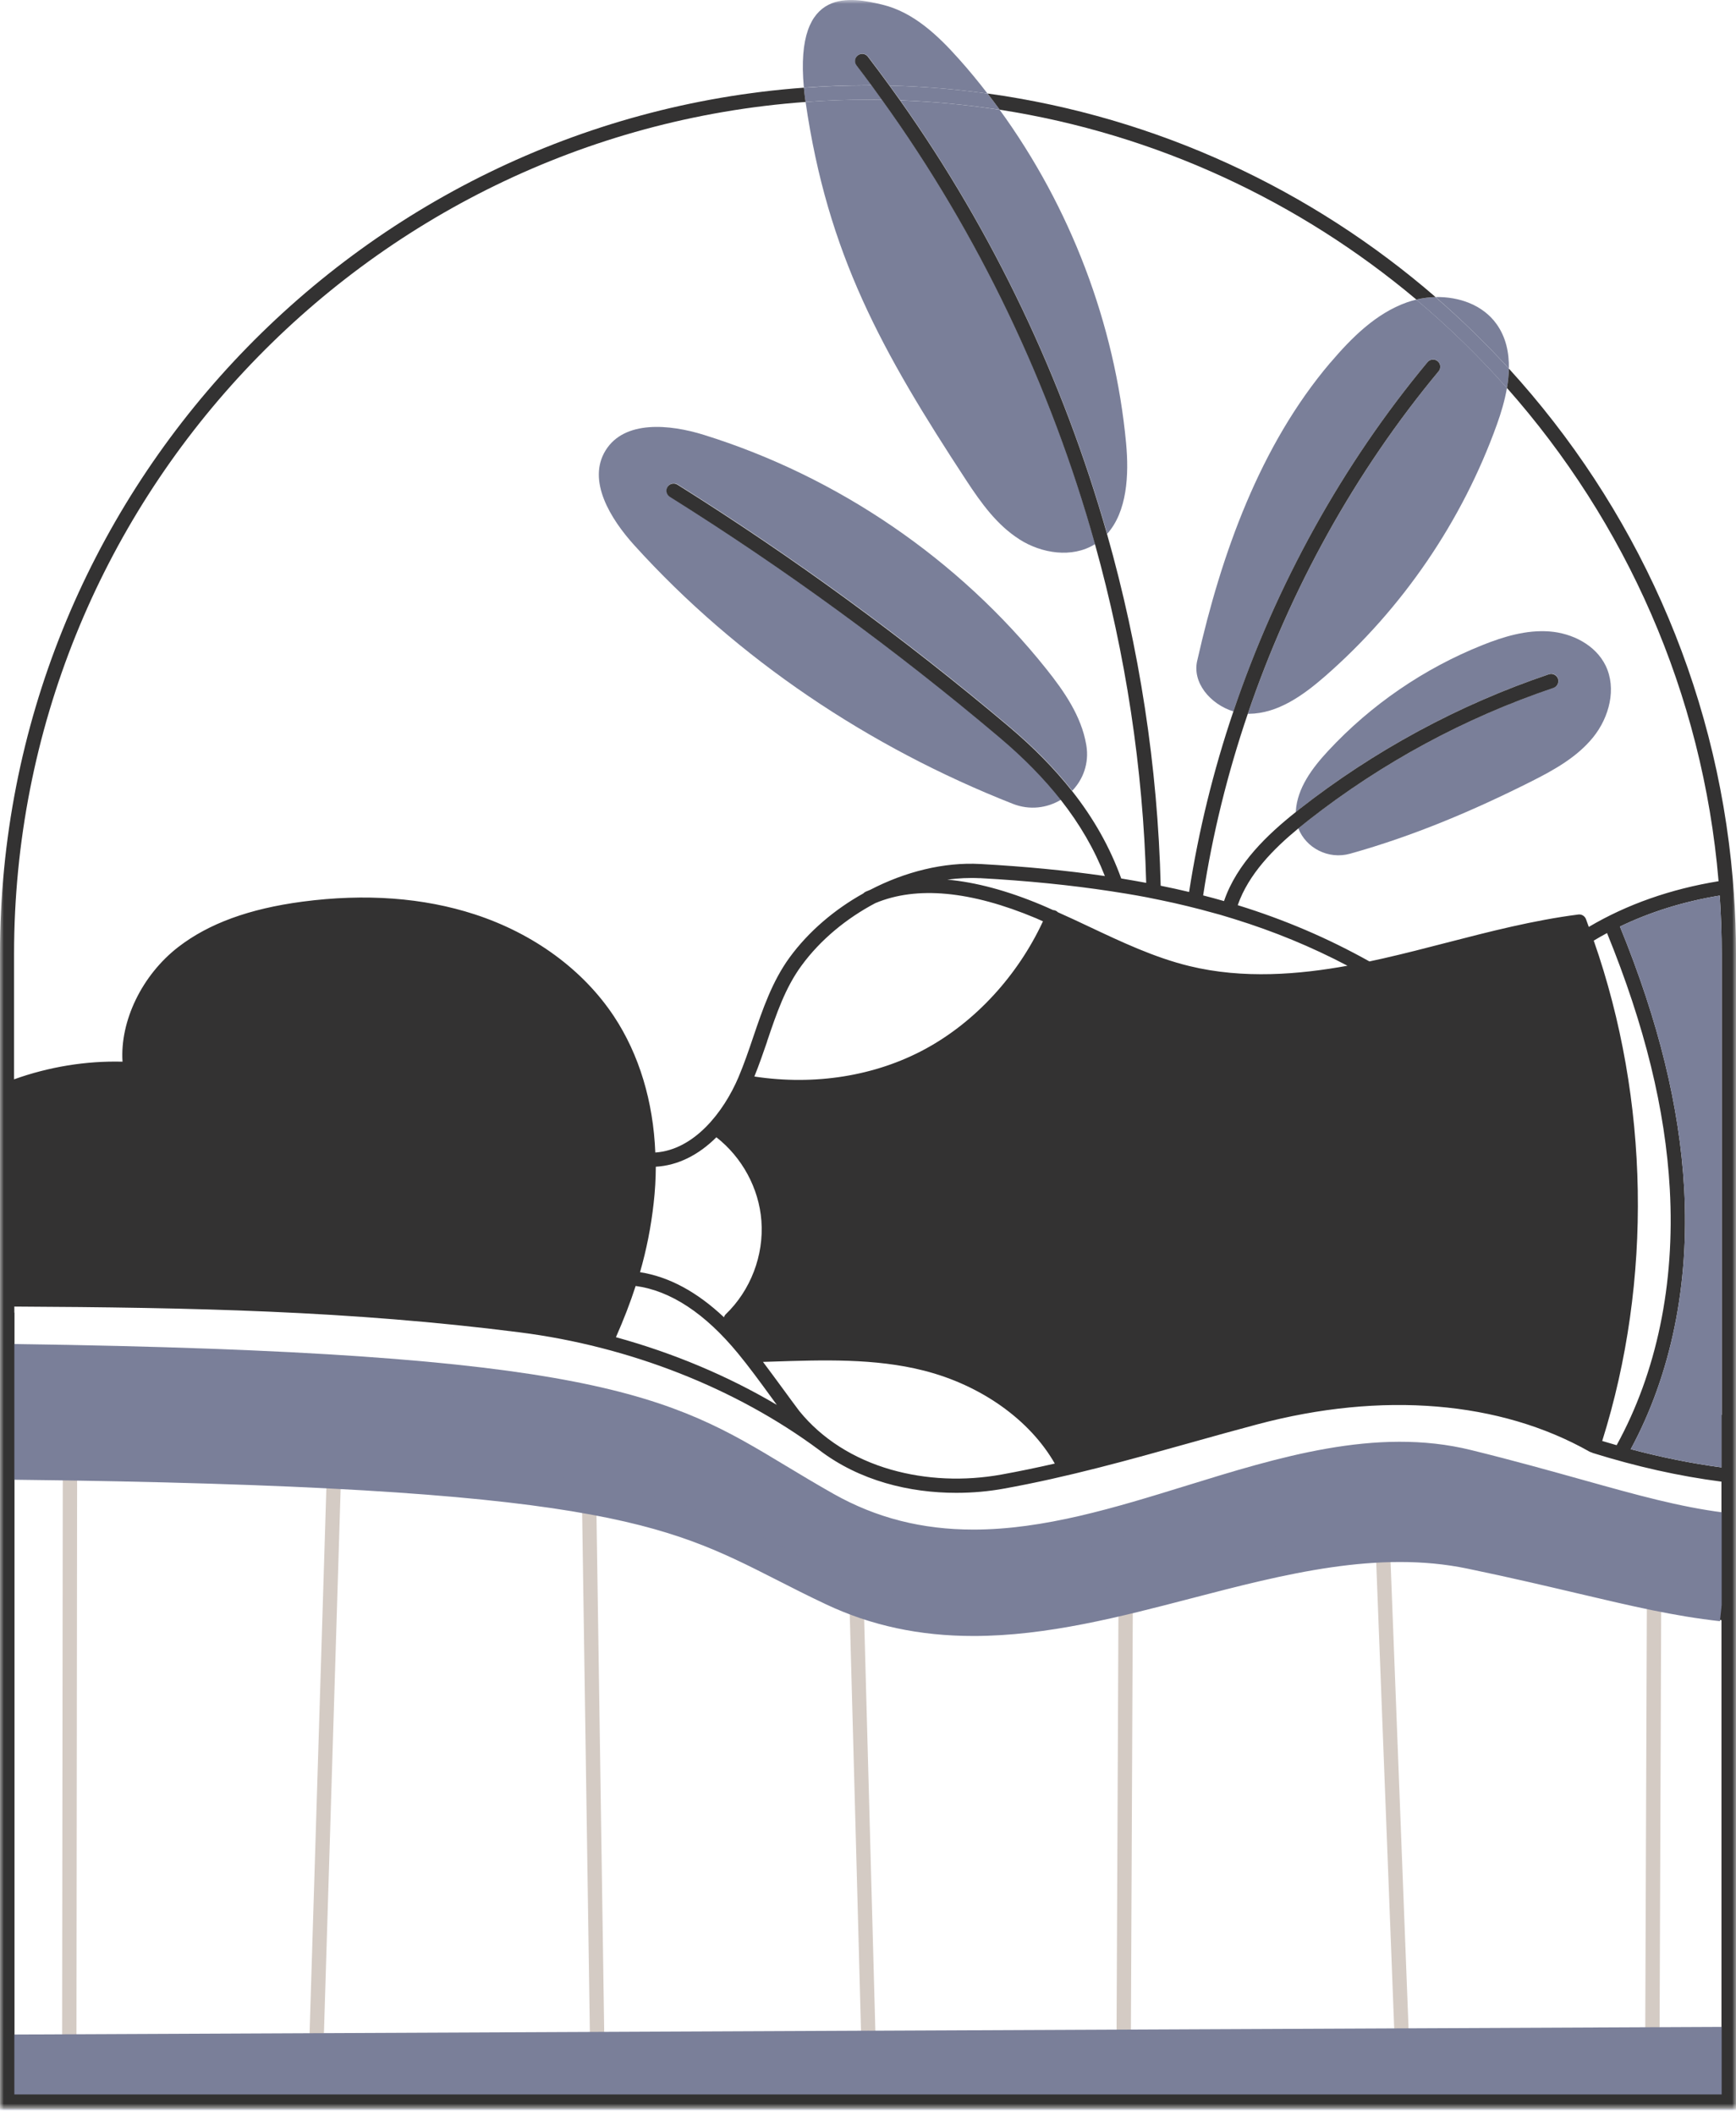 <svg width="220" height="268" viewBox="0 0 220 268" fill="none" xmlns="http://www.w3.org/2000/svg">
<mask id="mask0_665_96171" style="mask-type:luminance" maskUnits="userSpaceOnUse" x="0" y="0" width="220" height="268">
<path d="M220 0H0V267.173H220V0Z" fill="white"/>
</mask>
<g mask="url(#mask0_665_96171)">
<path d="M7.955 187.363L7.873 257.908H9.691L9.773 187.39C9.164 187.381 8.573 187.372 7.955 187.363Z" fill="#D4CBC4"/>
<path d="M41.364 188.373L39.228 257.773H41.046L43.173 188.464C42.573 188.427 41.973 188.4 41.355 188.373H41.364Z" fill="#D4CBC4"/>
<path d="M75.6 191.836C75.009 191.727 74.4 191.609 73.772 191.5C73.936 202.182 74.1 213.391 74.263 224.609C74.427 235.791 74.591 246.964 74.754 257.618H76.572C76.409 246.955 76.245 235.773 76.082 224.582C75.918 213.491 75.754 202.409 75.591 191.836H75.6Z" fill="#D4CBC4"/>
<path d="M109.518 204.973C108.9 204.773 108.291 204.545 107.682 204.318C107.927 213.327 108.173 222.218 108.409 231.1C108.645 239.845 108.882 248.6 109.118 257.464H110.936C110.691 248.573 110.454 239.809 110.218 231.054C109.991 222.4 109.754 213.745 109.509 204.973H109.518Z" fill="#D4CBC4"/>
<path d="M141.736 204.618L141.5 257.318H143.318L143.555 204.182C142.945 204.327 142.345 204.473 141.736 204.609V204.618Z" fill="#D4CBC4"/>
<path d="M174.4 197.809L176.691 257.164H178.509L176.219 197.736C175.609 197.755 175.009 197.773 174.4 197.809Z" fill="#D4CBC4"/>
<path d="M208.5 257.027H210.318L210.518 204.055C209.918 203.936 209.309 203.809 208.7 203.682L208.5 257.027Z" fill="#D4CBC4"/>
<path d="M126.682 93.399C113.546 82.308 99.491 72.054 84.91 62.917C84.482 62.654 84.355 62.09 84.619 61.663C84.882 61.235 85.446 61.108 85.873 61.372C100.519 70.545 114.646 80.854 127.855 92.008C131.019 94.672 133.673 97.381 135.882 100.181C137.264 98.745 138.037 96.699 137.673 94.454C137.673 94.417 137.664 94.381 137.655 94.345C137.037 90.735 134.864 87.59 132.573 84.726C121.482 70.835 106.155 60.372 89.182 55.09C84.855 53.745 79.128 53.208 76.746 57.063C74.373 60.899 77.364 65.745 80.391 69.09C93.473 83.535 110.182 94.69 128.337 101.835C130.5 102.69 132.719 102.372 134.464 101.317C132.328 98.599 129.755 95.981 126.682 93.39V93.399Z" fill="#7A7F99"/>
<path d="M142.709 56.164C141.291 40.983 135.645 26.246 126.691 13.919C122.564 13.273 118.354 12.873 114.091 12.719C125.882 29.392 134.736 48.036 140.309 67.636C142.845 64.809 143.082 60.156 142.709 56.173V56.164Z" fill="#7A7F99"/>
<path d="M110.473 10.818C109.845 9.963 109.209 9.118 108.564 8.273C108.255 7.873 108.336 7.3 108.727 7C109.127 6.691 109.7 6.773 110 7.163C110.936 8.382 111.845 9.609 112.745 10.845C116.945 10.945 121.082 11.291 125.145 11.854C123.991 10.354 122.791 8.891 121.527 7.482C118.845 4.473 115.736 1.527 111.818 0.591C108.027 -0.309 100.664 -1.946 101.873 11.109C104.555 10.909 107.264 10.809 110 10.809C110.155 10.809 110.309 10.809 110.473 10.809V10.818Z" fill="#7A7F99"/>
<path d="M129.173 68.327C132.009 70.136 135.854 70.727 138.718 68.973C138.745 68.954 138.764 68.945 138.782 68.927C133.164 48.8 124.036 29.664 111.8 12.654C111.2 12.645 110.6 12.627 110 12.627C107.345 12.627 104.709 12.727 102.091 12.918C104.882 32.209 111.736 44.509 122.473 60.891C124.318 63.7 126.336 66.518 129.173 68.318V68.327Z" fill="#7A7F99"/>
<path d="M102.091 12.918C104.7 12.727 107.337 12.627 110 12.627C110.6 12.627 111.2 12.637 111.8 12.655C111.355 12.046 110.919 11.428 110.473 10.818C110.319 10.818 110.164 10.818 110 10.818C107.264 10.818 104.555 10.918 101.873 11.118C101.919 11.564 101.964 12.027 102.028 12.509C102.046 12.655 102.073 12.782 102.091 12.928V12.918Z" fill="#7A7F99"/>
<path d="M114.091 12.709C118.354 12.873 122.563 13.273 126.691 13.909C126.191 13.218 125.672 12.527 125.145 11.855C121.072 11.291 116.936 10.946 112.745 10.846C113.2 11.464 113.645 12.091 114.091 12.718V12.709Z" fill="#7A7F99"/>
<path d="M168.591 45.944C159.691 56.417 154.782 70.163 151.754 83.572C150.991 86.463 153.4 89.235 156.309 90.135C161.754 74.026 170.136 58.835 180.918 45.872C181.236 45.49 181.809 45.435 182.2 45.754C182.582 46.072 182.636 46.644 182.318 47.035C171.745 59.754 163.509 74.644 158.136 90.435C158.191 90.435 158.245 90.435 158.291 90.435C161.945 90.399 165.154 88.09 167.909 85.69C177.727 77.126 185.309 66.017 189.709 53.754C190.236 52.29 190.7 50.726 190.972 49.154C187.418 45.144 183.582 41.408 179.482 37.963C179.091 38.054 178.7 38.163 178.318 38.299C174.382 39.69 171.3 42.772 168.591 45.954V45.944Z" fill="#7A7F99"/>
<path d="M191.218 46.699C191.254 44.672 190.845 42.717 189.654 41.054C187.927 38.645 184.927 37.572 181.918 37.635C185.191 40.472 188.291 43.499 191.218 46.69V46.699Z" fill="#7A7F99"/>
<path d="M190.973 49.156C191.118 48.337 191.2 47.51 191.218 46.7C188.3 43.501 185.2 40.483 181.918 37.647C181.091 37.664 180.273 37.773 179.473 37.965C183.573 41.41 187.418 45.156 190.964 49.156H190.973Z" fill="#7A7F99"/>
<path d="M196.3 85.41C196.772 85.246 197.29 85.501 197.454 85.983C197.618 86.456 197.363 86.974 196.881 87.137C185.618 90.956 175.154 96.61 165.79 103.937C165.381 104.265 164.954 104.601 164.536 104.946C165.5 107.437 168.336 108.937 171.109 108.156C179.109 105.919 186.636 102.737 194.081 98.992C196.972 97.537 199.881 95.91 201.909 93.392C203.936 90.874 204.89 87.246 203.481 84.337C202.209 81.719 199.254 80.219 196.354 80.001C193.454 79.783 190.572 80.646 187.872 81.728C180.472 84.683 173.736 89.292 168.318 95.128C166.309 97.292 164.391 99.837 164.218 102.783C164.218 102.81 164.218 102.846 164.218 102.883C164.372 102.756 164.536 102.628 164.691 102.501C174.218 95.037 184.863 89.292 196.318 85.41H196.3Z" fill="#7A7F99"/>
<path d="M179.482 37.955C180.282 37.764 181.1 37.664 181.927 37.636C166.236 24.055 146.682 14.828 125.146 11.846C125.673 12.527 126.182 13.209 126.691 13.9C146.591 16.991 164.718 25.537 179.482 37.945V37.955Z" fill="#333232"/>
<path d="M219.727 113.182C219.682 112.573 219.636 111.973 219.591 111.373C217.473 86.573 207.091 64.091 191.218 46.7C191.2 47.508 191.118 48.327 190.973 49.154C205.991 66.109 215.782 87.781 217.791 111.645C211.764 112.627 206.2 114.564 201.345 117.436C201.218 117.1 201.109 116.764 200.982 116.436C200.827 116.045 200.427 115.809 200.018 115.864C194.345 116.591 188.745 118.036 183.318 119.436C180.691 120.118 177.973 120.818 175.291 121.427C174.727 121.554 174.136 121.682 173.545 121.809C168.291 118.873 162.827 116.527 156.855 114.682C158.227 110.727 161.445 107.5 164.527 104.964C164.955 104.618 165.373 104.273 165.782 103.954C175.145 96.618 185.609 90.963 196.873 87.153C197.345 86.99 197.6 86.472 197.445 85.999C197.282 85.526 196.764 85.272 196.291 85.427C184.827 89.308 174.191 95.064 164.664 102.518C164.509 102.645 164.345 102.773 164.191 102.9C160.673 105.7 156.736 109.4 155.118 114.164C154.245 113.909 153.364 113.673 152.473 113.445C153.664 105.664 155.573 97.954 158.127 90.445C163.5 74.653 171.736 59.764 182.309 47.044C182.627 46.663 182.582 46.081 182.191 45.764C181.8 45.444 181.227 45.499 180.909 45.882C170.127 58.844 161.745 74.035 156.3 90.144C153.773 97.609 151.891 105.273 150.691 113.009C149.518 112.727 148.318 112.464 147.091 112.218C146.718 97.126 144.4 82.126 140.291 67.653C134.727 48.063 125.873 29.409 114.073 12.736C113.627 12.108 113.182 11.49 112.727 10.863C111.827 9.627 110.918 8.399 109.982 7.181C109.682 6.781 109.109 6.709 108.709 7.018C108.309 7.327 108.236 7.89 108.545 8.29C109.191 9.136 109.827 9.981 110.455 10.836C110.9 11.445 111.345 12.054 111.782 12.672C124.018 29.681 133.145 48.818 138.764 68.945C142.655 82.9 144.864 97.326 145.255 111.854C144.218 111.664 143.164 111.473 142.091 111.3C140.673 107.373 138.618 103.709 135.855 100.209C133.645 97.409 130.991 94.7 127.827 92.035C114.618 80.891 100.5 70.582 85.845 61.4C85.418 61.136 84.864 61.264 84.591 61.691C84.327 62.117 84.455 62.672 84.882 62.944C99.455 72.073 113.509 82.326 126.655 93.427C129.727 96.017 132.3 98.644 134.436 101.354C136.845 104.418 138.691 107.609 140.018 110.991C135.145 110.282 129.927 109.782 124.227 109.464C119.627 109.209 114.709 110.436 110.282 112.736C110.091 112.818 109.9 112.891 109.709 112.973C109.591 113.027 109.491 113.1 109.409 113.191C105.755 115.227 102.482 118.009 100.082 121.282C97.855 124.327 96.636 127.918 95.455 131.391C94.882 133.091 94.282 134.836 93.582 136.491C91.691 140.927 87.945 145.691 83.045 146.018C82.791 139.564 81 133.6 77.809 128.773C73.9 122.873 67.636 118.282 60.164 115.845C53.655 113.727 46.3 113.182 38.318 114.236C31.6 115.127 26.464 117 22.618 119.964C17.991 123.527 15.191 129.364 15.527 134.509C10.845 134.391 6.173 135.173 1.782 136.745V120.836C1.818 63.818 46.118 16.981 102.091 12.918C102.073 12.772 102.045 12.645 102.027 12.499C101.964 12.018 101.918 11.554 101.873 11.108C45 15.281 0 62.891 0 120.809V267.173H220V120.809C220 118.245 219.909 115.7 219.727 113.182ZM203.655 118.209C208.436 129.936 211.045 140.554 211.609 150.645C212.282 162.673 209.945 173.882 204.873 183.1C204.264 182.927 203.655 182.745 203.045 182.564C209.436 162.236 209.027 139.354 201.973 119.173C202.527 118.836 203.091 118.518 203.664 118.209H203.655ZM124.155 111.254C130.173 111.582 135.655 112.136 140.745 112.909C141.418 113.009 142.091 113.118 142.755 113.227C143.618 113.373 144.473 113.518 145.318 113.682C145.936 113.8 146.536 113.927 147.145 114.054C148.255 114.282 149.355 114.527 150.427 114.791C151.018 114.936 151.618 115.082 152.2 115.236C153.018 115.454 153.836 115.673 154.645 115.9C155.227 116.073 155.809 116.245 156.382 116.427C161.491 118.009 166.218 119.964 170.764 122.354C164.682 123.454 157.591 124.073 150.709 122.391C146.3 121.318 142.073 119.318 137.991 117.391C136.709 116.782 135.4 116.173 134.073 115.582C133.991 115.5 133.891 115.427 133.773 115.373C133.664 115.327 133.555 115.309 133.445 115.3C132.955 115.082 132.473 114.854 131.982 114.654C127.645 112.836 123.664 111.773 120.055 111.445C121.436 111.264 122.818 111.191 124.164 111.264L124.155 111.254ZM97.209 131.945C98.391 128.454 99.509 125.145 101.582 122.327C103.964 119.073 107.264 116.354 110.936 114.418C116.173 112.227 123.009 112.864 131.273 116.327C131.573 116.454 131.873 116.591 132.173 116.727C128.973 123.618 123.573 129.491 117.227 132.918C110.909 136.336 103.255 137.554 95.6 136.391C96.191 134.918 96.718 133.418 97.218 131.954L97.209 131.945ZM80.564 162.927C84.991 163.527 89.355 166.4 93.536 171.482C94.873 173.1 96.318 175.073 97.709 176.982C97.955 177.327 98.2 177.654 98.445 177.991C92.218 174.309 85.3 171.409 78.055 169.418C79.055 167.154 79.882 165.009 80.555 162.927H80.564ZM101.336 178.827C100.655 177.927 99.927 176.927 99.182 175.909C98.355 174.782 97.518 173.645 96.691 172.545C97.091 172.536 97.491 172.518 97.891 172.509C104.273 172.3 110.873 172.073 117.064 173.645C124.336 175.491 130.5 179.882 133.673 185.427C131.436 185.936 129.173 186.409 126.909 186.818C122.173 187.673 117.345 187.454 112.936 186.2C108.164 184.836 104.145 182.273 101.327 178.809L101.336 178.827ZM90.782 144.082C94.045 146.636 96.182 150.536 96.491 154.682C96.818 159.054 95.127 163.482 91.964 166.518C91.855 166.627 91.791 166.754 91.745 166.891C88.318 163.664 84.755 161.745 81.109 161.182C81.936 158.3 82.5 155.454 82.836 152.445C83.018 150.882 83.1 149.336 83.109 147.818C85.873 147.664 88.509 146.354 90.782 144.091V144.082ZM218.182 256.982L210.318 257.018H208.5L178.509 257.164H176.691L143.318 257.318H141.5L110.936 257.464H109.118L76.582 257.618H74.764L41.055 257.773H39.236L9.691 257.909H7.873L1.818 257.945V187.291C3.909 187.318 5.964 187.345 7.955 187.373C8.573 187.382 9.164 187.391 9.773 187.4C22.173 187.609 32.582 187.936 41.364 188.373C41.982 188.4 42.582 188.436 43.182 188.464C56.818 189.191 66.464 190.218 73.773 191.5C74.4 191.609 75.009 191.718 75.6 191.836C86.591 193.945 92.027 196.709 98.527 200.009C100.464 200.991 102.464 202.009 104.736 203.082C105.7 203.536 106.691 203.945 107.682 204.318C108.291 204.545 108.9 204.773 109.518 204.973C113.827 206.382 118.4 207.082 123.364 207.082C129.509 207.082 135.664 206.018 141.736 204.618C142.345 204.482 142.955 204.336 143.555 204.191C146.018 203.6 148.464 202.964 150.882 202.336C158.636 200.318 166.573 198.264 174.391 197.818C175 197.782 175.6 197.764 176.209 197.745C179.509 197.664 182.782 197.891 186 198.564C191.545 199.718 196.1 200.791 200.127 201.745C203.245 202.482 206.036 203.136 208.7 203.7C209.309 203.827 209.918 203.954 210.518 204.073C213.1 204.582 215.591 204.982 218.173 205.264V257L218.182 256.982ZM218.182 191.754C212.527 191 207.309 189.545 200.564 187.664C196.536 186.536 191.973 185.264 186.409 183.882C174.491 180.936 162.236 184.727 150.382 188.391C141.527 191.127 132.373 193.954 123.364 193.954C116.827 193.954 111.009 192.473 105.573 189.427C103.318 188.164 101.327 186.964 99.409 185.8C84.964 177.082 75.655 171.482 1.818 170.445V165.536C24.191 165.654 44.3 166.054 65.845 168.8C79.782 170.573 93.255 175.873 103.8 183.7C108.955 187.645 115.327 189.136 121.182 189.136C123.291 189.136 125.336 188.945 127.227 188.6C135.309 187.145 143.164 184.945 150.764 182.818C153.618 182.018 156.473 181.218 159.355 180.454C175.136 176.254 190.091 177.491 201.455 183.927C201.482 183.945 201.509 183.945 201.536 183.954C201.564 183.964 201.591 183.991 201.618 184C201.655 184.009 201.691 184.009 201.727 184.018C201.764 184.036 201.8 184.064 201.836 184.082C207.391 185.809 212.745 187.018 218.164 187.718V191.736L218.182 191.754ZM206.664 183.6C211.764 174.154 214.109 162.745 213.427 150.545C212.845 140.218 210.182 129.364 205.291 117.391C209.155 115.527 213.4 114.209 217.936 113.464C218.1 115.891 218.191 118.345 218.191 120.818V185.918C214.345 185.409 210.545 184.636 206.673 183.609L206.664 183.6Z" fill="#333232"/>
<path d="M218.182 265.354H1.818V259.763L109.682 259.281C109.8 259.335 109.918 259.372 110.055 259.372H110.082C110.209 259.372 110.337 259.335 110.446 259.281L218.182 258.799V265.354Z" fill="#7A7F99" stroke="#7A7F99" stroke-width="4" stroke-miterlimit="10"/>
<path d="M218.182 203.408C212.518 202.781 207.3 201.553 200.545 199.963C196.518 199.017 191.945 197.935 186.382 196.781C174.509 194.308 162.264 197.499 150.418 200.581C141.554 202.89 132.391 205.272 123.364 205.272C116.8 205.272 110.964 204.017 105.518 201.444C103.264 200.381 101.273 199.372 99.354 198.39C84.918 191.053 75.618 186.335 1.827 185.472V172.281C75.127 173.299 84.282 178.808 98.473 187.372C100.409 188.535 102.409 189.744 104.682 191.026C110.391 194.235 116.509 195.79 123.364 195.79C132.654 195.79 141.936 192.917 150.918 190.144C162.536 186.553 174.554 182.835 185.973 185.663C191.509 187.026 196.054 188.308 200.1 189.435C207.027 191.372 212.364 192.863 218.182 193.617V203.426V203.408Z" fill="#7A7F99" stroke="#7A7F99" stroke-width="4" stroke-miterlimit="10"/>
<path d="M206.664 183.599C211.764 174.154 214.109 162.744 213.427 150.544C212.846 140.217 210.182 129.363 205.291 117.39C209.155 115.526 213.4 114.208 217.936 113.463C218.1 115.89 218.191 118.344 218.191 120.817V185.917C214.346 185.408 210.546 184.635 206.673 183.608L206.664 183.599Z" fill="#7A7F99"/>
<path d="M1.818 166.309H0V267.173H1.818V166.309Z" fill="#333232"/>
<path d="M0 265.355V267.173H220V265.355H0Z" fill="#333232"/>
<path d="M220 179.264H218.182V266.845H220V179.264Z" fill="#333232"/>
</g>
</svg>
